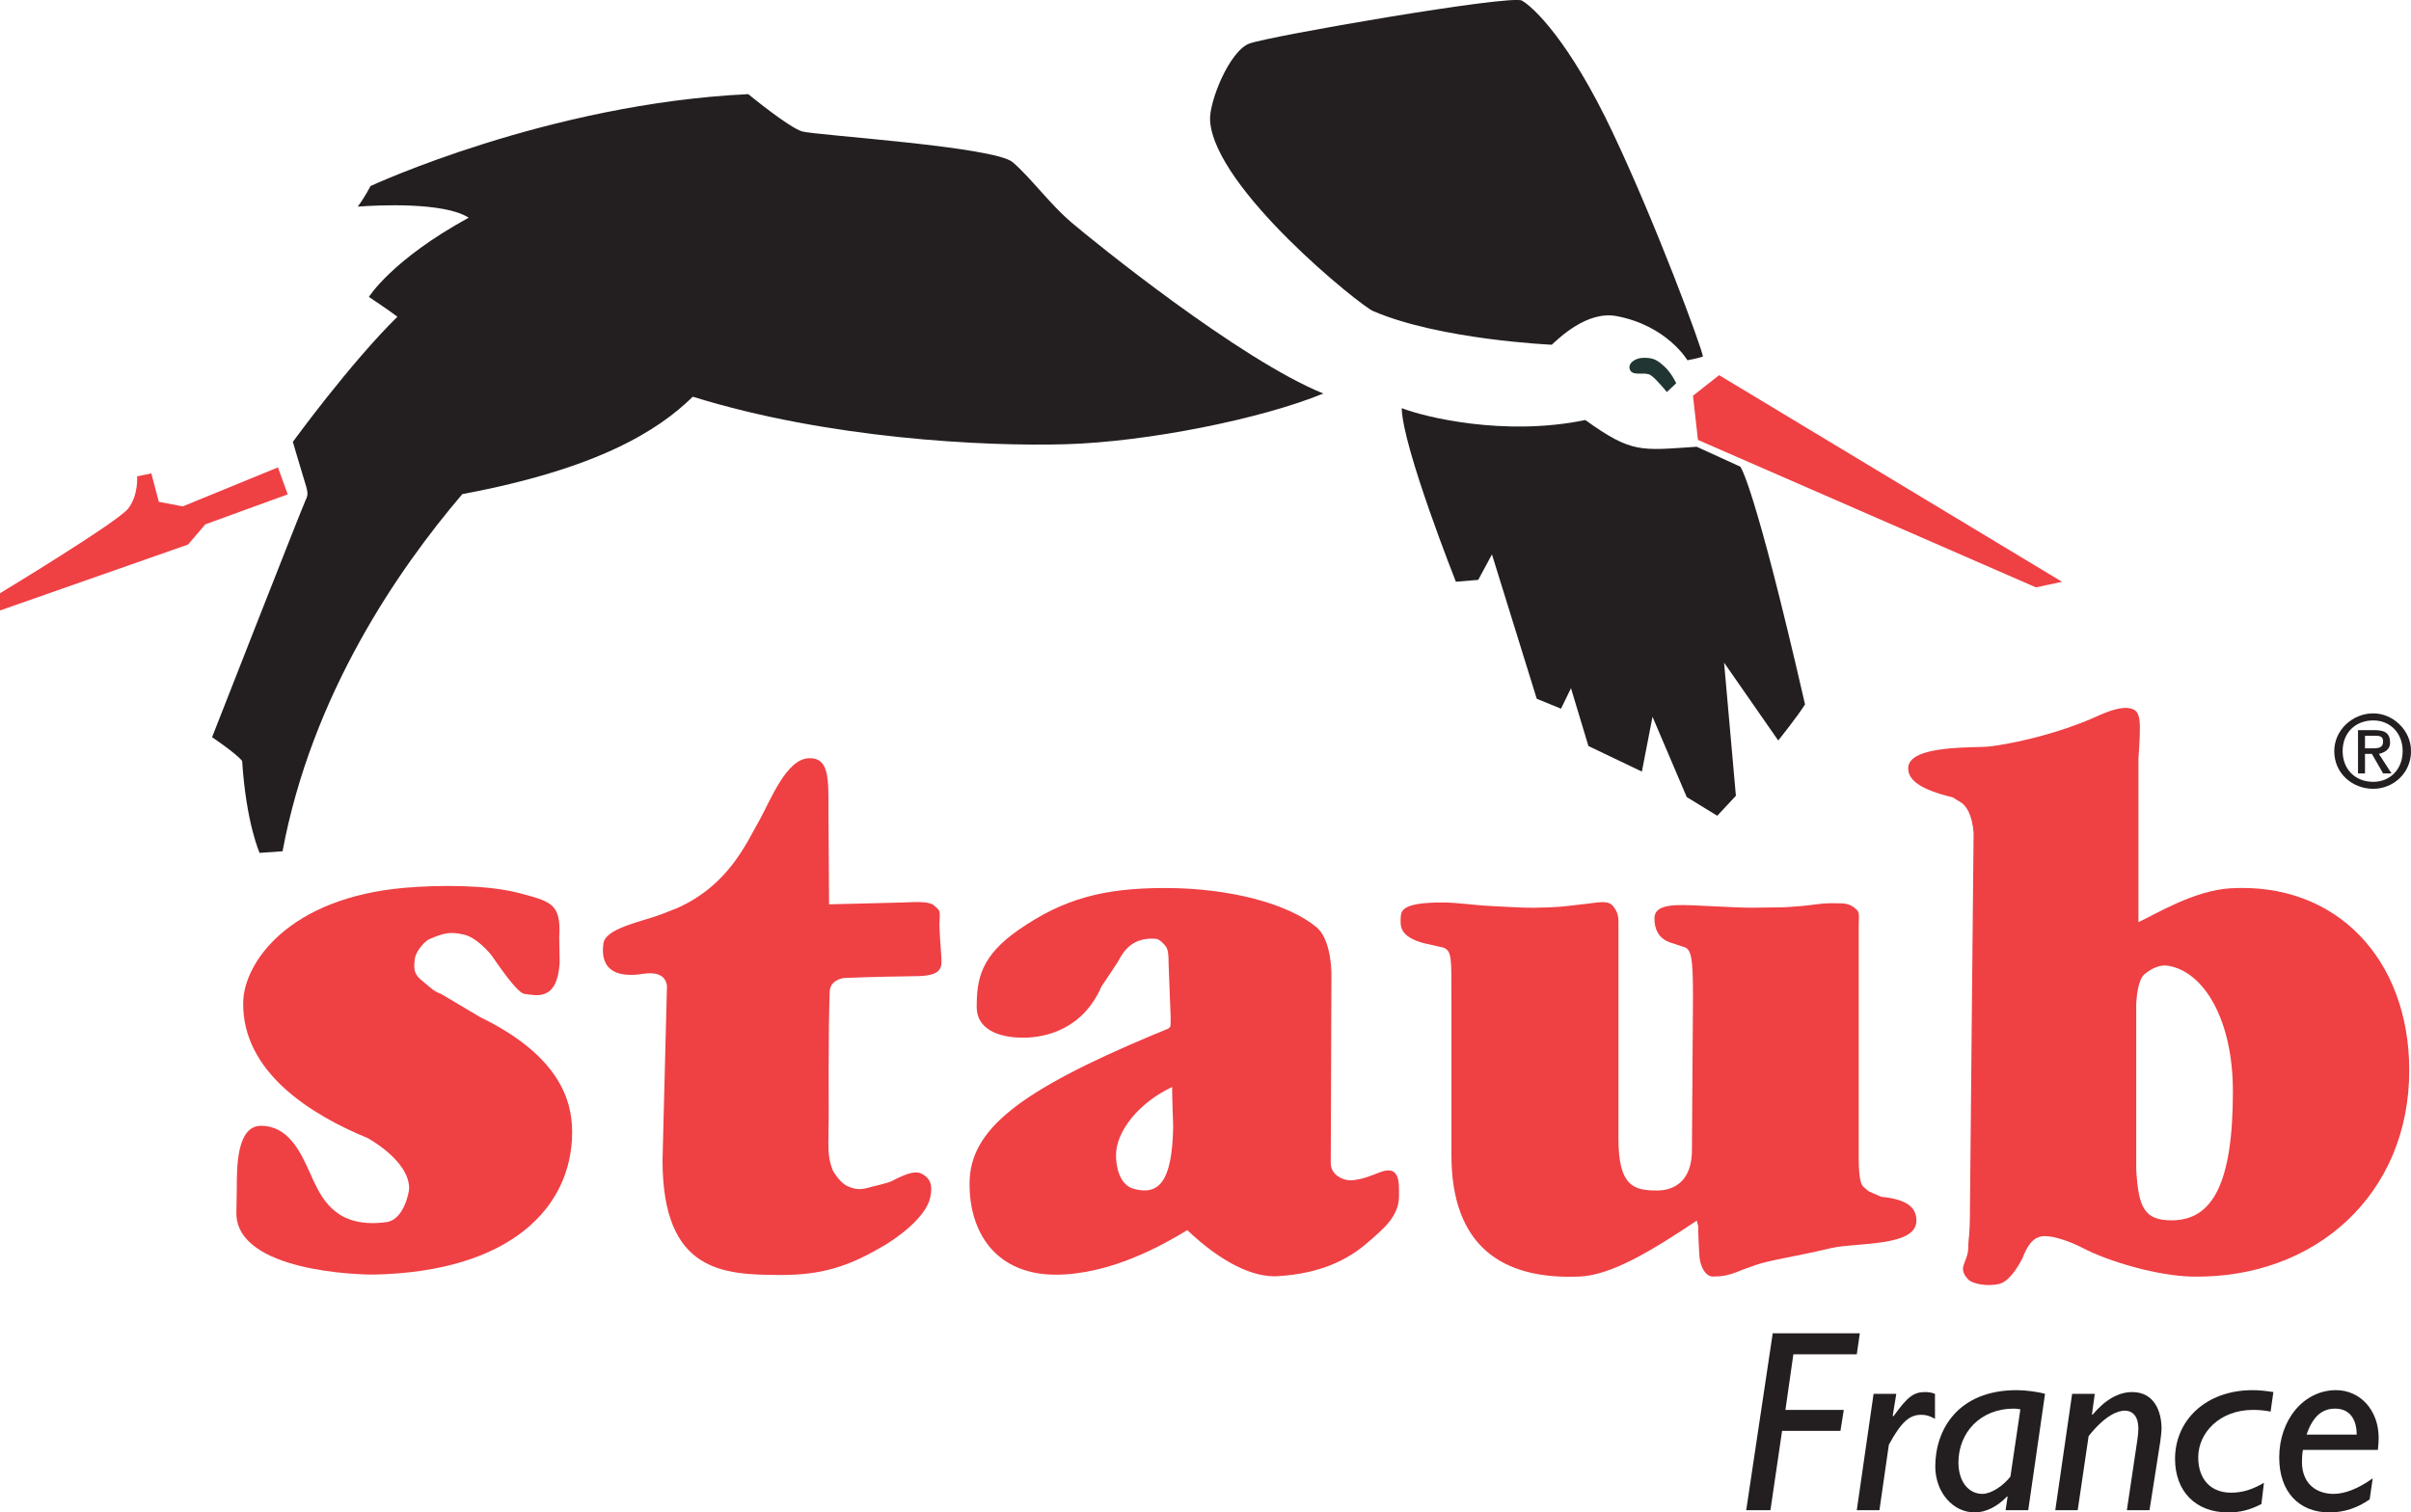 <?xml version="1.0" encoding="UTF-8"?>
<svg xmlns="http://www.w3.org/2000/svg" xmlns:xlink="http://www.w3.org/1999/xlink" width="126.83pt" height="79.57pt" viewBox="0 0 126.83 79.57" version="1.1">
<defs>
<clipPath id="clip1">
  <path d="M 100 37 L 126.828 37 L 126.828 68 L 100 68 Z M 100 37 "/>
</clipPath>
<clipPath id="clip2">
  <path d="M 122 37 L 126.828 37 L 126.828 42 L 122 42 Z M 122 37 "/>
</clipPath>
<clipPath id="clip3">
  <path d="M 91 70 L 98 70 L 98 79.57 L 91 79.57 Z M 91 70 "/>
</clipPath>
<clipPath id="clip4">
  <path d="M 97 73 L 102 73 L 102 79.57 L 97 79.57 Z M 97 73 "/>
</clipPath>
<clipPath id="clip5">
  <path d="M 101 73 L 108 73 L 108 79.57 L 101 79.57 Z M 101 73 "/>
</clipPath>
<clipPath id="clip6">
  <path d="M 108 73 L 114 73 L 114 79.57 L 108 79.57 Z M 108 73 "/>
</clipPath>
<clipPath id="clip7">
  <path d="M 114 73 L 120 73 L 120 79.57 L 114 79.57 Z M 114 73 "/>
</clipPath>
<clipPath id="clip8">
  <path d="M 119 73 L 126 73 L 126 79.57 L 119 79.57 Z M 119 73 "/>
</clipPath>
</defs>
<g id="surface1">
<path style=" stroke:none;fill-rule:nonzero;fill:rgb(93.7%,25.099%,26.7%);fill-opacity:1;" d="M 25.258 53.512 C 25.254 53.508 23.199 52.289 23.199 52.289 C 22.855 52.172 22.656 51.973 22.383 51.746 C 21.969 51.398 21.703 51.266 21.82 50.457 C 21.887 49.98 22.406 49.484 22.566 49.418 C 23.383 49.066 23.695 49.012 24.398 49.168 C 25.098 49.324 25.809 50.191 25.867 50.277 C 26.324 50.934 27.223 52.242 27.586 52.289 C 28.203 52.367 29.312 52.699 29.441 50.66 C 29.441 50.656 29.418 49.305 29.418 49.305 C 29.52 47.527 29.02 47.434 27.18 46.953 C 25.531 46.547 23.066 46.559 21.344 46.703 C 15.148 47.223 12.828 50.68 12.793 52.727 C 12.73 56.426 16.398 58.664 19.34 59.875 C 19.34 59.875 21.523 61.047 21.523 62.523 C 21.523 62.707 21.254 64.172 20.328 64.297 C 17.793 64.637 17.008 63.215 16.48 62.098 C 16.484 62.102 16.305 61.707 16.305 61.707 C 15.789 60.551 15.148 59.23 13.723 59.23 C 12.453 59.234 12.457 61.402 12.457 62.512 L 12.434 63.867 C 12.504 66.898 18.91 67.074 19.715 67.055 C 26.793 66.898 30.098 63.574 30.098 59.547 C 30.098 57.867 29.395 55.523 25.258 53.512 "/>
<path style=" stroke:none;fill-rule:nonzero;fill:rgb(93.7%,25.099%,26.7%);fill-opacity:1;" d="M 48.551 61.785 C 48.246 61.602 47.883 61.633 46.945 62.121 C 46.719 62.246 46.012 62.391 45.801 62.453 C 45.301 62.602 45.031 62.602 44.594 62.41 C 44.195 62.242 43.828 61.629 43.801 61.559 C 43.488 60.746 43.594 60.254 43.594 58.746 C 43.594 58.746 43.57 54.184 43.645 52.172 C 43.664 51.637 44.191 51.465 44.426 51.453 C 45.645 51.391 48.082 51.359 48.082 51.359 C 49.539 51.359 49.547 50.949 49.52 50.391 C 49.488 49.734 49.395 48.922 49.426 48.422 C 49.469 47.809 49.383 47.891 49.176 47.672 C 48.875 47.352 47.902 47.484 47.363 47.484 L 43.613 47.578 L 43.582 42.828 C 43.582 40.977 43.645 39.859 42.551 39.891 C 41.375 39.926 40.551 42.059 39.957 43.141 C 39.266 44.344 38.348 46.547 35.645 47.766 C 35.527 47.82 34.941 48.043 34.77 48.109 C 33.801 48.484 31.801 48.828 31.738 49.672 C 31.719 49.945 31.426 51.609 33.832 51.234 C 35.223 51.02 35.082 52.016 35.082 52.016 L 34.852 61.043 C 34.852 66.965 38.09 67.055 40.969 67.078 C 43.445 67.102 44.863 66.496 46.531 65.516 C 46.988 65.246 48.738 64.102 48.945 62.953 C 49.043 62.43 49 62.059 48.551 61.785 "/>
<path style=" stroke:none;fill-rule:nonzero;fill:rgb(93.7%,25.099%,26.7%);fill-opacity:1;" d="M 58.707 60.781 C 58.707 59.496 59.938 57.996 61.66 57.188 C 61.652 57.566 61.715 59.246 61.715 59.25 C 61.668 62.188 60.957 62.902 59.645 62.547 C 58.895 62.344 58.707 61.395 58.707 60.781 M 72.598 61.672 C 72.125 61.852 71.719 62.035 71.145 62.094 C 70.691 62.141 69.988 61.828 70.004 61.172 C 70.004 61.18 70.039 51.449 70.039 51.449 C 70.059 50.68 69.91 49.328 69.254 48.781 C 67.773 47.551 64.707 46.719 61.285 46.719 C 58.055 46.719 55.938 47.285 53.582 48.922 C 51.59 50.309 51.379 51.512 51.379 52.984 C 51.379 54.125 52.488 54.594 53.816 54.594 C 55.027 54.594 56.957 54.148 57.941 51.906 C 57.941 51.91 58.801 50.609 58.801 50.609 C 59.113 50.016 59.582 49.297 60.801 49.391 C 61.016 49.406 61.266 49.711 61.332 49.797 C 61.457 49.969 61.477 50.32 61.473 50.672 C 61.473 50.668 61.582 53.516 61.582 53.516 C 61.57 53.969 61.586 53.895 61.566 54.016 C 61.539 54.027 61.48 54.109 61.441 54.125 C 61.453 54.121 60.676 54.438 60.676 54.438 C 53.543 57.426 51.035 59.453 51.004 62.219 C 50.973 64.922 52.465 67.062 55.535 67.062 C 58.414 67.062 61.176 65.5 62.457 64.719 C 64.27 66.438 65.941 67.223 67.223 67.141 C 69.441 67 70.867 66.309 71.941 65.375 C 72.734 64.688 73.594 64.008 73.594 62.93 C 73.594 62.227 73.66 61.266 72.598 61.672 "/>
<path style=" stroke:none;fill-rule:nonzero;fill:rgb(93.7%,25.099%,26.7%);fill-opacity:1;" d="M 98.949 62.961 C 98.945 62.961 98.328 62.688 98.328 62.688 C 98.285 62.684 98.016 62.418 98 62.414 C 97.93 62.309 97.777 62.137 97.777 60.875 L 97.777 48.664 L 97.781 48.523 C 97.789 48.125 97.816 48.012 97.672 47.863 C 97.293 47.492 97.016 47.52 96.305 47.52 C 95.766 47.52 95.277 47.625 94.805 47.664 C 94.398 47.699 93.918 47.738 93.547 47.738 C 92.84 47.738 92.129 47.773 91.375 47.738 C 90.602 47.699 89.828 47.664 89.02 47.629 C 87.777 47.574 87.031 47.672 87.031 48.32 C 87.031 48.828 87.215 49.363 87.852 49.582 C 87.879 49.59 88.562 49.816 88.562 49.816 C 88.977 49.922 89.059 50.379 89.059 52.465 L 89.004 60.461 C 89.02 62.652 87.418 62.633 87.141 62.633 C 85.93 62.633 85.137 62.391 85.137 59.895 L 85.137 48.496 C 85.145 48.102 85.023 47.895 84.879 47.699 C 84.602 47.336 84.125 47.48 83.418 47.555 C 82.867 47.609 82.594 47.66 82.121 47.699 C 81.711 47.734 81.031 47.758 80.66 47.758 C 79.957 47.758 79.133 47.699 78.379 47.664 C 77.605 47.629 76.672 47.48 75.859 47.48 C 73.895 47.48 73.707 47.863 73.688 48.211 C 73.66 48.719 73.598 49.254 74.875 49.617 C 74.898 49.625 75.934 49.855 75.934 49.855 C 76.371 50.039 76.352 50.379 76.352 52.465 L 76.352 60.77 C 76.352 65.52 78.98 67.344 83.105 67.16 C 84.75 67.086 86.828 65.844 89.258 64.219 C 89.258 64.223 89.328 64.496 89.332 64.492 C 89.324 64.781 89.387 65.938 89.387 65.938 C 89.402 66.648 89.734 67.16 90.098 67.16 C 90.531 67.16 90.879 67.113 91.363 66.922 C 91.629 66.816 91.957 66.688 92.371 66.551 C 93.137 66.281 94.32 66.141 96.34 65.66 C 97.719 65.355 100.812 65.598 100.812 64.223 C 100.812 63.543 100.355 63.102 98.949 62.961 "/>
<g clip-path="url(#clip1)" clip-rule="nonzero">
<path style=" stroke:none;fill-rule:nonzero;fill:rgb(93.7%,25.099%,26.7%);fill-opacity:1;" d="M 112.375 61.508 L 112.375 52.961 C 112.375 52.562 112.453 51.539 112.824 51.242 C 113.234 50.914 113.648 50.746 114.051 50.809 C 115.914 51.109 117.461 53.609 117.461 57.422 C 117.461 62.25 116.395 64.203 114.238 64.203 C 112.793 64.203 112.488 63.523 112.375 61.508 M 117.332 46.734 C 115.422 46.848 113.422 48.082 112.492 48.516 C 112.488 48.52 112.758 48.391 112.492 48.516 L 112.492 39.895 C 112.629 37.922 112.629 37.422 112.113 37.281 C 111.602 37.145 110.945 37.395 110.109 37.773 C 108.379 38.531 106.371 39.016 105.074 39.215 C 104.945 39.234 104.816 39.25 104.691 39.27 C 103.965 39.363 100.379 39.156 100.379 40.422 C 100.379 41.051 101.035 41.547 102.738 41.953 C 102.703 41.945 103.207 42.25 103.207 42.25 C 103.426 42.422 103.754 42.844 103.82 43.836 L 103.629 63.609 C 103.629 64.375 103.609 64.816 103.551 65.328 L 103.535 65.75 C 103.477 66.453 102.953 66.684 103.535 67.312 C 103.75 67.547 104.551 67.699 105.176 67.547 C 105.691 67.422 106.176 66.625 106.379 66.219 C 106.484 65.996 106.723 65.219 107.316 65.062 C 107.887 64.914 109.031 65.379 109.535 65.645 C 110.957 66.391 113.535 67.133 115.352 67.164 C 121.832 67.266 126.738 62.809 126.738 56.312 C 126.738 50.477 122.91 46.406 117.332 46.734 "/>
</g>
<path style=" stroke:none;fill-rule:nonzero;fill:rgb(13.699%,12.199%,12.5%);fill-opacity:1;" d="M 39.363 4.953 C 39.363 4.953 41.488 6.703 42.195 6.914 C 42.906 7.121 52.32 7.703 53.281 8.539 C 54.238 9.371 55.238 10.746 56.363 11.703 C 57.488 12.664 65.195 18.914 69.613 20.703 C 66.363 22.039 60.363 23.246 56.07 23.371 C 51.781 23.496 43.531 23.078 36.445 20.871 C 34.613 22.664 31.445 24.66 24.32 25.996 C 20.945 29.953 16.406 36.535 14.863 44.785 L 13.656 44.871 C 13.656 44.871 12.945 43.289 12.738 40.035 C 12.406 39.621 11.156 38.785 11.156 38.785 C 11.156 38.785 15.906 26.66 16.07 26.328 C 16.238 25.996 16.195 25.871 15.988 25.203 C 15.781 24.535 15.406 23.246 15.406 23.246 C 15.406 23.246 18.406 19.121 20.906 16.664 C 20.531 16.371 19.406 15.621 19.406 15.621 C 19.406 15.621 20.613 13.664 24.656 11.453 C 23.363 10.621 19.863 10.789 18.82 10.871 C 19.195 10.371 19.488 9.789 19.488 9.789 C 19.488 9.789 28.82 5.453 39.363 4.953 "/>
<path style=" stroke:none;fill-rule:nonzero;fill:rgb(13.699%,12.199%,12.5%);fill-opacity:1;" d="M 88.766 18.953 C 88.766 18.953 87.695 17.129 85.031 16.629 C 83.461 16.336 81.957 17.844 81.629 18.137 C 81.629 18.137 75.762 17.879 72.234 16.367 C 71.547 16.074 63.895 9.922 63.656 6.352 C 63.59 5.367 64.672 2.684 65.719 2.293 C 66.766 1.898 79.469 -0.293 80.059 0.031 C 80.645 0.359 82.547 2.129 84.836 6.973 C 87.129 11.816 89.516 18.266 89.582 18.758 C 89.32 18.855 88.766 18.953 88.766 18.953 "/>
<path style=" stroke:none;fill-rule:nonzero;fill:rgb(12.9%,20.799%,19.6%);fill-opacity:1;" d="M 88.176 20.164 L 87.684 20.625 C 87.684 20.625 87.129 19.934 86.832 19.738 C 86.539 19.543 85.918 19.805 85.754 19.477 C 85.59 19.148 85.984 18.824 86.473 18.824 C 86.965 18.824 87.16 18.922 87.555 19.281 C 87.945 19.641 88.176 20.164 88.176 20.164 "/>
<path style=" stroke:none;fill-rule:nonzero;fill:rgb(93.7%,25.099%,26.7%);fill-opacity:1;" d="M 89.059 20.82 L 90.434 19.738 L 108.473 30.609 L 107.098 30.902 L 89.32 23.145 "/>
<path style=" stroke:none;fill-rule:nonzero;fill:rgb(13.699%,12.199%,12.5%);fill-opacity:1;" d="M 89.254 23.504 L 91.547 24.551 C 91.547 24.551 92.266 25.34 94.953 37.059 C 94.523 37.742 93.543 38.957 93.543 38.957 L 90.695 34.863 L 91.316 41.867 L 90.336 42.918 L 88.73 41.934 L 86.93 37.711 L 86.371 40.594 L 83.559 39.25 L 82.641 36.207 L 82.117 37.285 L 80.84 36.762 L 78.484 29.168 L 77.762 30.508 L 76.586 30.605 C 76.586 30.605 73.77 23.504 73.738 21.473 C 74.914 21.934 79.137 22.98 83.395 22.098 C 85.852 23.863 86.305 23.699 89.254 23.504 "/>
<path style=" stroke:none;fill-rule:nonzero;fill:rgb(93.7%,25.099%,26.7%);fill-opacity:1;" d="M 7.211 25.062 L 7.961 24.906 L 8.355 26.402 L 9.617 26.641 L 14.621 24.59 L 15.137 26.008 L 10.801 27.586 L 9.895 28.648 L 0 32.117 L 0 31.211 C 0 31.211 6.188 27.469 6.742 26.758 C 7.293 26.047 7.211 25.062 7.211 25.062 "/>
<g clip-path="url(#clip2)" clip-rule="nonzero">
<path style=" stroke:none;fill-rule:evenodd;fill:rgb(13.699%,12.199%,12.5%);fill-opacity:1;" d="M 124.773 39.371 C 125.07 39.371 125.363 39.371 125.363 39.004 C 125.363 38.707 125.141 38.707 124.848 38.707 L 124.41 38.707 L 124.41 39.371 Z M 124.41 40.691 L 124.043 40.691 L 124.043 38.414 L 124.922 38.414 C 125.438 38.414 125.73 38.562 125.73 39.078 C 125.73 39.441 125.438 39.59 125.141 39.664 L 125.805 40.691 L 125.363 40.691 L 124.773 39.664 L 124.41 39.664 Z M 124.848 41.133 C 125.73 41.133 126.391 40.473 126.391 39.516 C 126.391 38.562 125.73 37.902 124.848 37.902 C 123.895 37.902 123.234 38.562 123.234 39.516 C 123.234 40.473 123.895 41.133 124.848 41.133 M 122.793 39.516 C 122.793 38.414 123.746 37.531 124.848 37.531 C 125.879 37.531 126.832 38.414 126.832 39.516 C 126.832 40.691 125.879 41.5 124.848 41.5 C 123.746 41.5 122.793 40.691 122.793 39.516 "/>
</g>
<g clip-path="url(#clip3)" clip-rule="nonzero">
<path style=" stroke:none;fill-rule:nonzero;fill:rgb(13.699%,12.199%,12.5%);fill-opacity:1;" d="M 97.676 71.25 L 94.34 71.25 L 93.922 74.176 L 96.992 74.176 L 96.816 75.281 L 93.746 75.281 L 93.133 79.453 L 91.859 79.453 L 93.254 70.145 L 97.836 70.145 "/>
</g>
<g clip-path="url(#clip4)" clip-rule="nonzero">
<path style=" stroke:none;fill-rule:nonzero;fill:rgb(13.699%,12.199%,12.5%);fill-opacity:1;" d="M 99.566 74.488 L 99.605 74.512 C 100.344 73.484 100.664 73.238 101.266 73.238 C 101.453 73.238 101.59 73.254 101.789 73.332 L 101.789 74.645 C 101.508 74.488 101.32 74.434 101.066 74.434 C 100.449 74.434 100.02 74.801 99.363 76.008 L 98.867 79.453 L 97.676 79.453 L 98.559 73.332 L 99.754 73.332 "/>
</g>
<g clip-path="url(#clip5)" clip-rule="nonzero">
<path style=" stroke:none;fill-rule:nonzero;fill:rgb(13.699%,12.199%,12.5%);fill-opacity:1;" d="M 106.281 74.148 C 106.172 74.125 106.078 74.109 105.93 74.109 C 104.176 74.109 103.023 75.371 103.023 76.945 C 103.023 77.934 103.547 78.594 104.281 78.594 C 104.754 78.594 105.383 78.168 105.758 77.684 Z M 106.695 79.453 L 105.504 79.453 L 105.609 78.75 L 105.586 78.727 C 105.086 79.246 104.484 79.57 103.883 79.57 C 102.715 79.57 101.805 78.492 101.805 77.152 C 101.805 75.203 103.008 73.137 106.094 73.137 C 106.547 73.137 107.23 73.227 107.578 73.332 "/>
</g>
<g clip-path="url(#clip6)" clip-rule="nonzero">
<path style=" stroke:none;fill-rule:nonzero;fill:rgb(13.699%,12.199%,12.5%);fill-opacity:1;" d="M 110.047 74.41 L 110.074 74.434 C 110.758 73.617 111.469 73.238 112.164 73.238 C 113.316 73.238 113.707 74.238 113.707 75.164 C 113.707 75.305 113.664 75.672 113.641 75.84 L 113.074 79.453 L 111.883 79.453 L 112.434 75.762 C 112.473 75.527 112.488 75.293 112.488 75.176 C 112.488 74.395 112.086 74.215 111.777 74.215 C 111.441 74.215 110.77 74.422 109.871 75.555 L 109.297 79.453 L 108.117 79.453 L 109.004 73.332 L 110.195 73.332 "/>
</g>
<g clip-path="url(#clip7)" clip-rule="nonzero">
<path style=" stroke:none;fill-rule:nonzero;fill:rgb(13.699%,12.199%,12.5%);fill-opacity:1;" d="M 119.445 74.266 C 119.121 74.199 118.812 74.176 118.52 74.176 C 116.762 74.176 115.637 75.383 115.637 76.672 C 115.637 77.84 116.309 78.531 117.363 78.531 C 118.008 78.531 118.508 78.348 119.094 78.012 L 118.961 79.129 C 118.355 79.441 117.848 79.57 117.203 79.57 C 115.504 79.57 114.418 78.465 114.418 76.75 C 114.418 74.746 116.012 73.137 118.508 73.137 C 118.824 73.137 119.203 73.176 119.59 73.238 "/>
</g>
<g clip-path="url(#clip8)" clip-rule="nonzero">
<path style=" stroke:none;fill-rule:nonzero;fill:rgb(13.699%,12.199%,12.5%);fill-opacity:1;" d="M 123.973 75.477 C 123.973 74.695 123.625 74.109 122.836 74.109 C 122.137 74.109 121.656 74.539 121.336 75.477 Z M 121.145 76.281 C 121.105 76.516 121.094 76.711 121.094 76.906 C 121.094 78.102 121.895 78.594 122.754 78.594 C 123.344 78.594 124.027 78.336 124.816 77.777 L 124.656 78.883 C 124.016 79.336 123.305 79.57 122.539 79.57 C 120.93 79.57 119.898 78.477 119.898 76.684 C 119.898 74.684 121.199 73.137 122.887 73.137 C 124.133 73.137 125.129 74.16 125.129 75.656 C 125.129 75.852 125.113 76.059 125.086 76.281 "/>
</g>
</g>
</svg>
